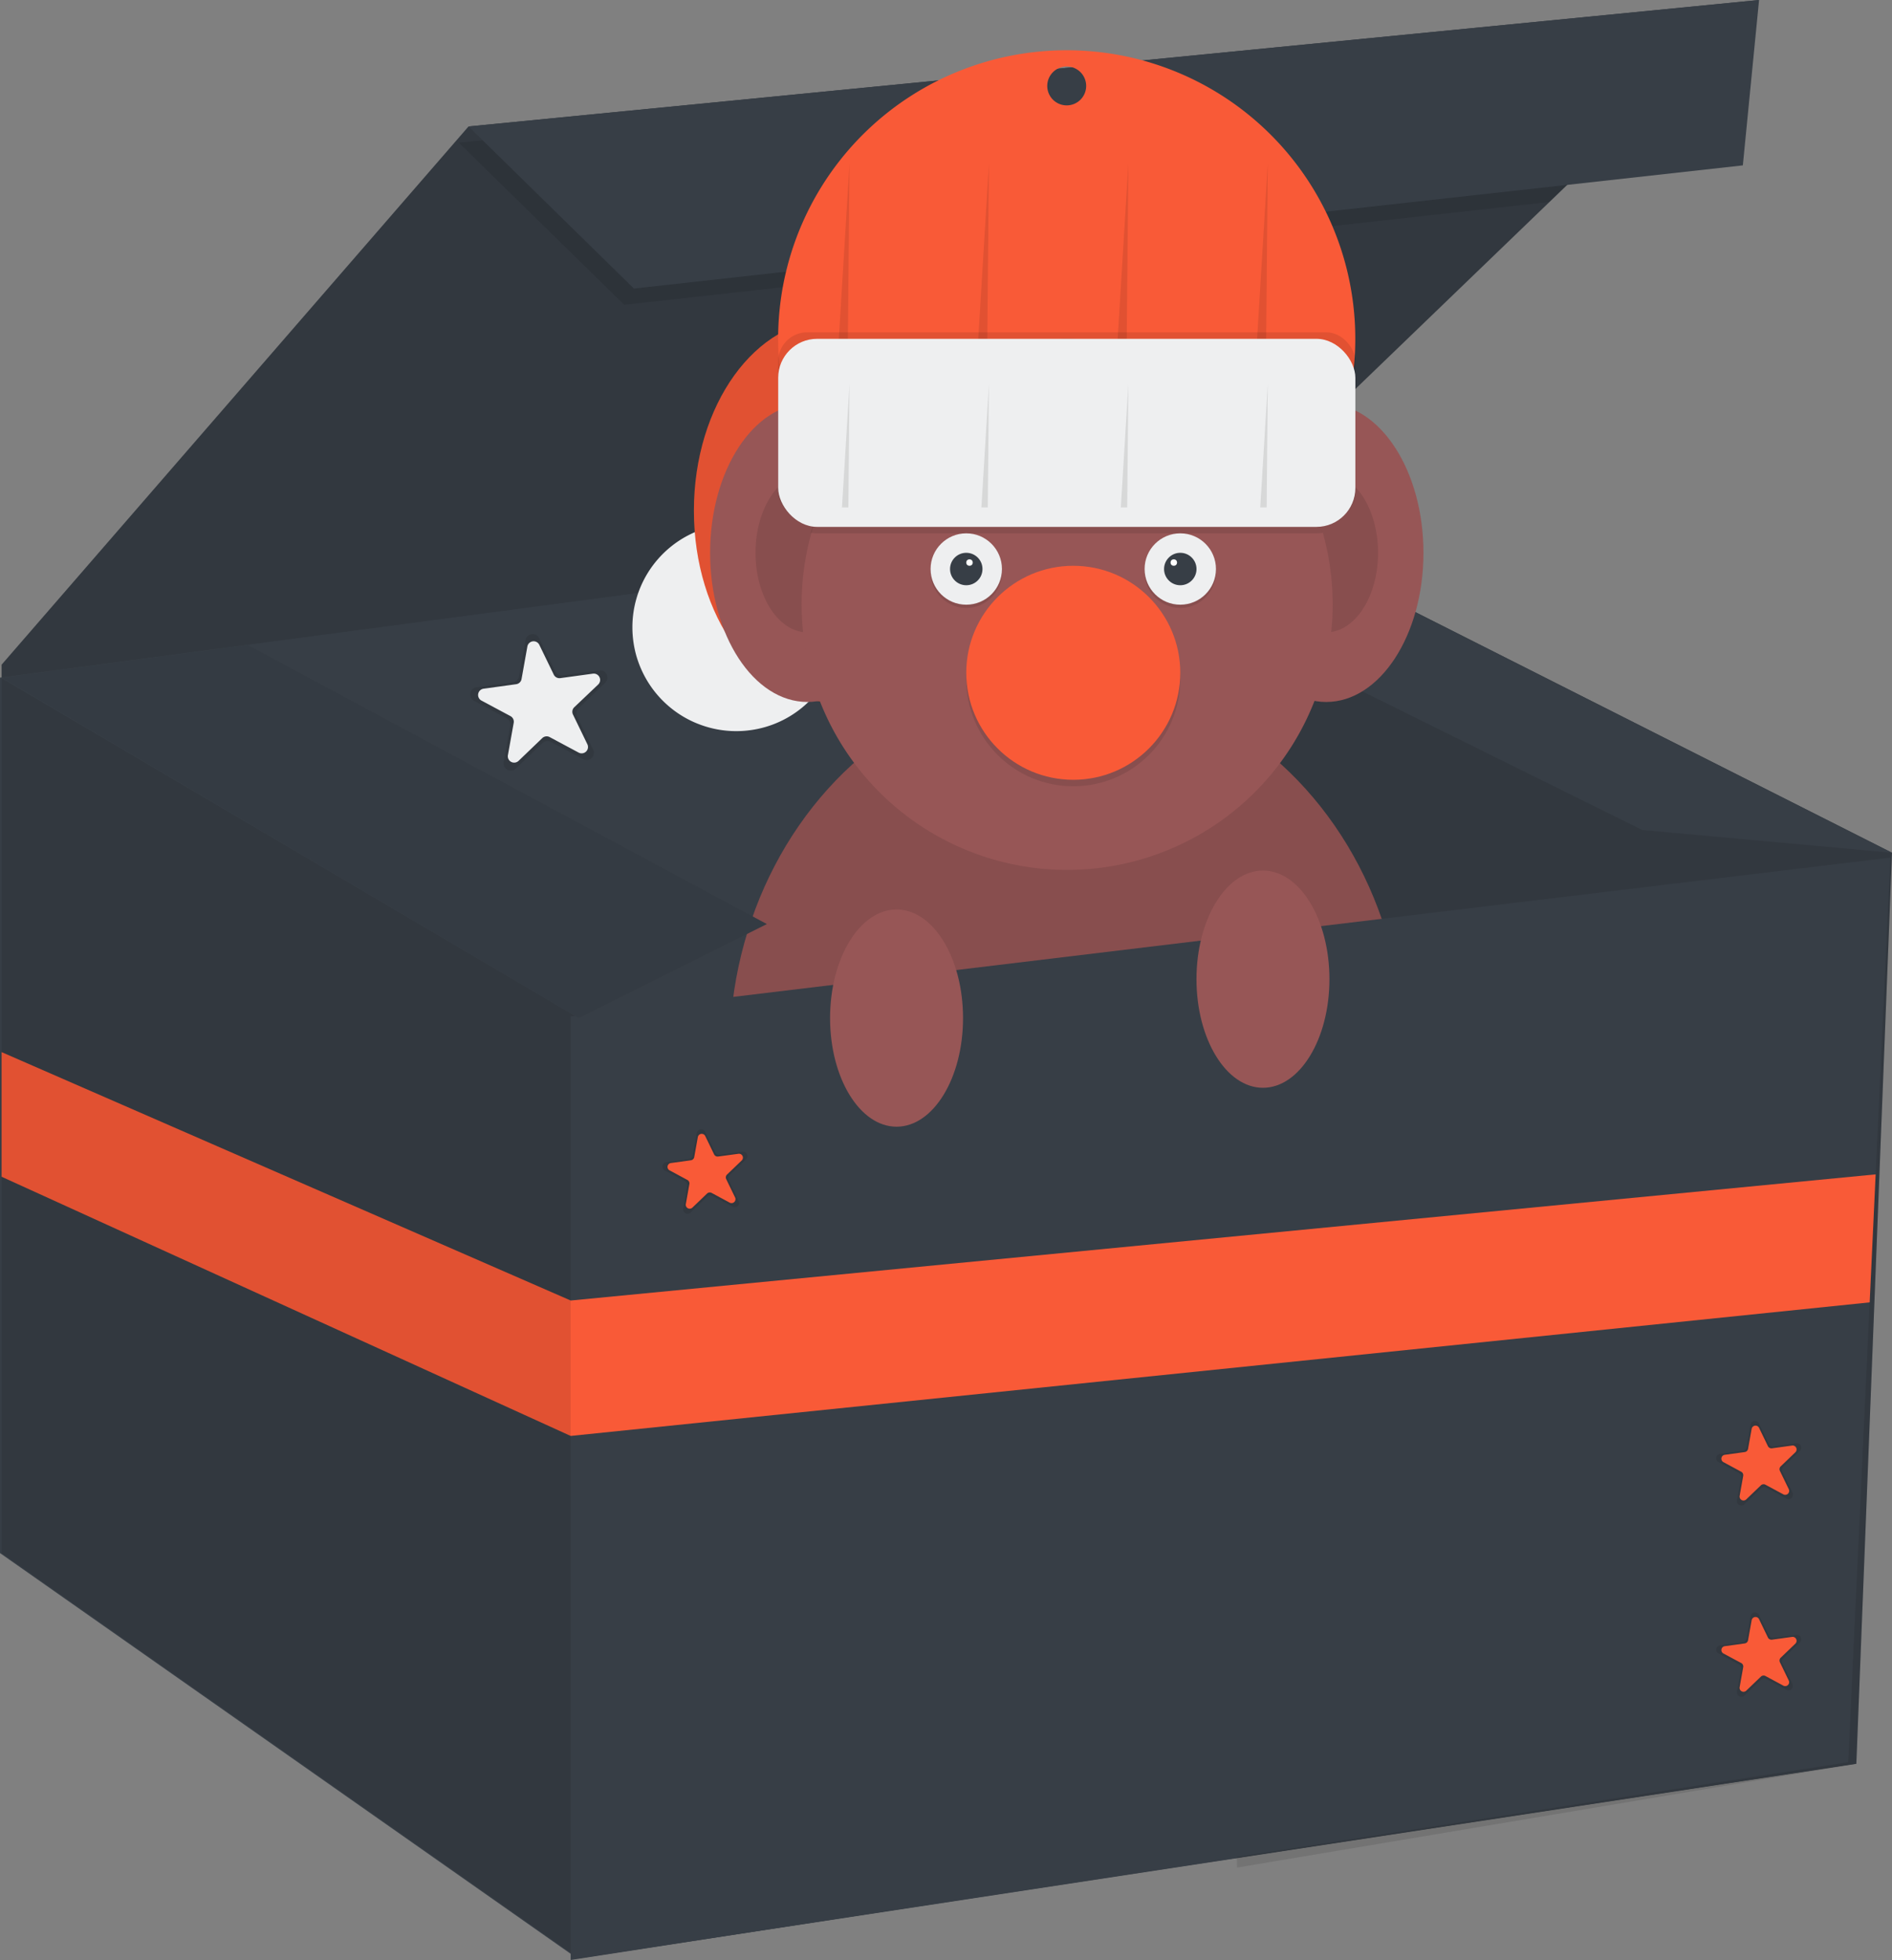 <svg id="e636ae63-5ff5-4023-9acb-21e485a4b92f" data-name="Layer 1" xmlns="http://www.w3.org/2000/svg" width="783.79" height="812" viewBox="0 0 783.79 812"><rect x="0" y="0" width="783.79" height="812" fill="#808080" stroke="none"/><title>xmas surprise</title><polygon points="728.72 0 721.41 7.04 641.89 83.67 507.08 213.58 513.43 769.66 0.67 643.42 0.67 275.37 194.1 52.39 728.72 0" fill="#373e46"/><polygon points="728.72 0 721.41 7.04 641.89 83.67 507.08 213.58 513.43 769.66 0.67 643.42 0.67 275.37 194.1 52.39 728.72 0" opacity="0.1"/><polygon points="783.79 353.28 769.02 730.73 239.77 811.33 0.67 643.42 0.67 280.74 507.08 213.58 783.79 353.28" fill="#373e46"/><polygon points="783.12 353.28 768.34 730.73 239.1 811.33 0 643.42 0 280.74 506.41 213.58 783.12 353.28" fill="#373e46"/><polygon points="239.77 421.78 239.77 811.33 0.67 643.42 0.67 280.98 239.77 421.78" opacity="0.1"/><polygon points="721.41 7.04 641.89 83.67 258.58 126.27 190.07 59.1 721.41 7.04" opacity="0.1"/><polygon points="507.08 213.58 512.45 773.72 769.02 730.73 783.79 353.28 507.08 213.58" opacity="0.1"/><polygon points="783.79 353.28 680.36 343.87 431.91 220.86 507.08 213.58 783.79 353.28" fill="#373e46"/><polygon points="194.1 52.39 262.61 119.55 722 68.51 728.72 0 194.1 52.39" fill="#373e46"/><path d="M556,303.92a43.49,43.49,0,0,1-1,9.47,42.71,42.71,0,0,1-7,15.63,45.23,45.23,0,0,1-3.7,4.47A42.7,42.7,0,0,1,518,346.62a42.3,42.3,0,0,1-4.94.28,42.81,42.81,0,0,1-15.73-3,41.86,41.86,0,0,1-4.2-1.91,43.07,43.07,0,0,1-20.71-24.09,38.65,38.65,0,0,1-1.29-4.54c-.27-1.18-.48-2.38-.65-3.59a44,44,0,0,1-.4-5.88,42.7,42.7,0,0,1,1.87-12.56c.24-.82.52-1.63.82-2.44a43,43,0,0,1,75.79-9.23h0A42.75,42.75,0,0,1,556,303.92Z" transform="translate(-208.1 -44)" fill="#eeeff0"/><ellipse cx="344.55" cy="211.56" rx="57.09" ry="79.25" fill="#f95a37"/><ellipse cx="344.55" cy="211.56" rx="57.09" ry="79.25" opacity="0.1"/><path d="M650,64.82a119.55,119.55,0,0,0-90.65,197.49c2.31,2.7,4.75,5.29,7.3,7.73a119.17,119.17,0,0,0,48.25,28.64c3,.93,6.1,1.75,9.21,2.42a120.15,120.15,0,0,0,48.35.7c3.18-.59,6.34-1.32,9.43-2.19a119.09,119.09,0,0,0,50.19-28.34q4.15-3.91,7.91-8.21A119.54,119.54,0,0,0,650,64.82Zm0,22.84a8.06,8.06,0,1,1,8.06-8.06A8.06,8.06,0,0,1,650,87.66Z" transform="translate(-208.1 -44)" fill="#f95a37"/><ellipse cx="549.39" cy="229.03" rx="40.3" ry="61.79" fill="#975656"/><ellipse cx="549.39" cy="229.03" rx="21.49" ry="32.95" opacity="0.1"/><ellipse cx="441.93" cy="435.89" rx="139.7" ry="154.47" fill="#975656"/><ellipse cx="441.93" cy="435.89" rx="139.7" ry="154.47" opacity="0.1"/><ellipse cx="334.47" cy="229.03" rx="40.3" ry="61.79" fill="#975656"/><ellipse cx="334.47" cy="229.03" rx="21.49" ry="32.95" opacity="0.1"/><polygon points="350.52 217.98 351.92 67.83 343.23 210.25 350.52 217.98" opacity="0.1"/><path d="M617.78,111.83,616.09,293c-3.11-.67-6.19-1.49-9.21-2.42Z" transform="translate(-208.1 -44)" opacity="0.1"/><path d="M675.54,111.83l-1.67,179.72c-3.09.87-6.25,1.6-9.43,2.19Z" transform="translate(-208.1 -44)" opacity="0.1"/><polygon points="523.87 211 525.2 67.83 515.96 219.21 523.87 211" opacity="0.1"/><rect x="322.38" y="137.68" width="239.1" height="77.91" rx="12" opacity="0.1"/><path d="M760.18,294.52a110,110,0,1,1-4.07-29.77A110.15,110.15,0,0,1,760.18,294.52Z" transform="translate(-208.1 -44)" fill="#975656"/><path d="M756.11,264.75a16.4,16.4,0,0,1-2.64.22H546.61a16.53,16.53,0,0,1-2.65-.22,110.27,110.27,0,0,1,81.83-77.69h48.49A110.27,110.27,0,0,1,756.11,264.75Z" transform="translate(-208.1 -44)" opacity="0.1"/><rect x="322.38" y="140.37" width="239.1" height="77.91" rx="16.12" fill="#eeeff0"/><polygon points="348.8 210.22 351.92 159.18 351.45 210.22 348.8 210.22" opacity="0.1"/><polygon points="409.21 210.22 409.68 159.18 406.56 210.22 409.21 210.22" opacity="0.1"/><polygon points="467.44 159.18 466.96 210.22 464.32 210.22 467.44 159.18" opacity="0.1"/><polygon points="522.08 210.22 525.2 159.18 524.73 210.22 522.08 210.22" opacity="0.1"/><circle cx="400.29" cy="237.09" r="14.78" opacity="0.1"/><circle cx="400.29" cy="235.74" r="14.78" fill="#eeeff0"/><circle cx="400.29" cy="235.74" r="6.72" fill="#373e46"/><circle cx="401.63" cy="233.06" r="1.34" fill="#fff"/><circle cx="488.95" cy="237.09" r="14.78" opacity="0.1"/><circle cx="488.95" cy="235.74" r="14.78" fill="#eeeff0"/><circle cx="488.95" cy="235.74" r="6.72" fill="#373e46"/><circle cx="486.26" cy="233.06" r="1.34" fill="#fff"/><circle cx="444.62" cy="281.41" r="44.33" opacity="0.1"/><circle cx="444.62" cy="278.73" r="44.33" fill="#f95a37"/><polygon points="783.12 355.29 777.01 486.53 774.54 539.56 765.66 730.06 236.41 812 236.41 421.11 783.12 355.29" fill="#373e46"/><polygon points="0.67 280.74 102.66 267.21 317.68 382.83 239.77 421.78 0.67 280.74" fill="#373e46"/><polygon points="0.67 280.74 102.66 267.21 317.68 382.83 239.77 421.78 0.67 280.74" opacity="0.05"/><path d="M449.82,358.59l-13.54-7.25a3,3,0,0,0-3.46.48l-11.07,10.63a3,3,0,0,1-5-2.66l2.71-15.11a3,3,0,0,0-1.52-3.14l-13.54-7.25a3,3,0,0,1,1-5.56l15.21-2.09a3,3,0,0,0,2.52-2.42l2.7-15.11a3,3,0,0,1,5.6-.77l6.69,13.82a3,3,0,0,0,3.08,1.64l15.2-2.09a3,3,0,0,1,2.47,5.08l-11.08,10.63a3,3,0,0,0-.61,3.44l6.69,13.82A3,3,0,0,1,449.82,358.59Z" transform="translate(-208.1 -44)" opacity="0.1"/><path d="M447.81,355.79l-12-6.42a2.64,2.64,0,0,0-3.07.42l-9.82,9.43a2.63,2.63,0,0,1-4.41-2.36l2.4-13.4a2.63,2.63,0,0,0-1.35-2.79l-12-6.42a2.63,2.63,0,0,1,.88-4.93l13.49-1.86a2.63,2.63,0,0,0,2.23-2.14l2.4-13.41a2.63,2.63,0,0,1,5-.68l5.94,12.25a2.62,2.62,0,0,0,2.73,1.46l13.48-1.85a2.63,2.63,0,0,1,2.19,4.5L446,337a2.61,2.61,0,0,0-.55,3l5.94,12.26A2.63,2.63,0,0,1,447.81,355.79Z" transform="translate(-208.1 -44)" fill="#eeeff0"/><path d="M948.12,744.08l-8.36-4.48a1.83,1.83,0,0,0-2.14.29l-6.85,6.58a1.83,1.83,0,0,1-3.07-1.65l1.67-9.34a1.83,1.83,0,0,0-.94-1.94l-8.37-4.48a1.84,1.84,0,0,1,.62-3.44l9.4-1.29a1.85,1.85,0,0,0,1.56-1.5l1.67-9.34a1.84,1.84,0,0,1,3.46-.48l4.13,8.55a1.85,1.85,0,0,0,1.91,1l9.4-1.29a1.83,1.83,0,0,1,1.52,3.14L946.89,731a1.85,1.85,0,0,0-.39,2.13l4.14,8.54A1.84,1.84,0,0,1,948.12,744.08Z" transform="translate(-208.1 -44)" opacity="0.1"/><path d="M946.89,742.35l-7.43-4a1.62,1.62,0,0,0-1.89.26l-6.07,5.83a1.63,1.63,0,0,1-2.73-1.46l1.48-8.29a1.62,1.62,0,0,0-.83-1.72L922,729a1.63,1.63,0,0,1,.55-3l8.33-1.15a1.61,1.61,0,0,0,1.38-1.32l1.49-8.29a1.63,1.63,0,0,1,3.07-.42l3.66,7.58a1.63,1.63,0,0,0,1.69.9l8.34-1.15a1.63,1.63,0,0,1,1.35,2.79l-6.07,5.83a1.62,1.62,0,0,0-.34,1.88l3.67,7.58A1.62,1.62,0,0,1,946.89,742.35Z" transform="translate(-208.1 -44)" fill="#f95a37"/><path d="M511.56,543.93l-8.36-4.48a1.85,1.85,0,0,0-2.14.3l-6.85,6.57a1.83,1.83,0,0,1-3.07-1.65l1.67-9.34a1.84,1.84,0,0,0-.94-1.94l-8.37-4.48a1.83,1.83,0,0,1,.62-3.43l9.4-1.3a1.84,1.84,0,0,0,1.56-1.49l1.67-9.35a1.84,1.84,0,0,1,3.46-.47l4.14,8.54a1.82,1.82,0,0,0,1.9,1l9.4-1.3a1.84,1.84,0,0,1,1.52,3.15l-6.84,6.57A1.82,1.82,0,0,0,510,533l4.13,8.54A1.84,1.84,0,0,1,511.56,543.93Z" transform="translate(-208.1 -44)" opacity="0.1"/><path d="M510.33,542.21l-7.42-4a1.65,1.65,0,0,0-1.9.26l-6.07,5.83a1.63,1.63,0,0,1-2.73-1.46l1.48-8.28a1.61,1.61,0,0,0-.83-1.72l-7.42-4a1.62,1.62,0,0,1,.55-3l8.33-1.15a1.62,1.62,0,0,0,1.38-1.33l1.49-8.28a1.63,1.63,0,0,1,3.07-.42l3.66,7.57a1.62,1.62,0,0,0,1.69.9L514,522a1.62,1.62,0,0,1,1.35,2.78l-6.07,5.83a1.63,1.63,0,0,0-.34,1.89l3.67,7.57A1.63,1.63,0,0,1,510.33,542.21Z" transform="translate(-208.1 -44)" fill="#f95a37"/><path d="M948.12,664.83l-8.36-4.48a1.83,1.83,0,0,0-2.14.29l-6.85,6.57a1.83,1.83,0,0,1-3.07-1.64l1.67-9.34a1.85,1.85,0,0,0-.94-2l-8.37-4.47a1.84,1.84,0,0,1,.62-3.44l9.4-1.3a1.83,1.83,0,0,0,1.56-1.49l1.67-9.34a1.84,1.84,0,0,1,3.46-.48l4.13,8.54a1.84,1.84,0,0,0,1.91,1l9.4-1.29a1.83,1.83,0,0,1,1.52,3.14l-6.84,6.57a1.85,1.85,0,0,0-.39,2.13l4.14,8.54A1.84,1.84,0,0,1,948.12,664.83Z" transform="translate(-208.1 -44)" opacity="0.1"/><path d="M946.89,663.1l-7.43-4a1.61,1.61,0,0,0-1.89.26l-6.07,5.83a1.63,1.63,0,0,1-2.73-1.46l1.48-8.29a1.62,1.62,0,0,0-.83-1.72l-7.42-4a1.63,1.63,0,0,1,.55-3l8.33-1.15a1.61,1.61,0,0,0,1.38-1.32l1.49-8.29a1.63,1.63,0,0,1,3.07-.42l3.66,7.57a1.64,1.64,0,0,0,1.69.91l8.34-1.15a1.63,1.63,0,0,1,1.35,2.79l-6.07,5.83a1.61,1.61,0,0,0-.34,1.88l3.67,7.57A1.63,1.63,0,0,1,946.89,663.1Z" transform="translate(-208.1 -44)" fill="#f95a37"/><ellipse cx="371.41" cy="421.78" rx="27.54" ry="45" fill="#975656"/><ellipse cx="523.2" cy="405.66" rx="27.54" ry="45" fill="#975656"/><polygon points="777.01 486.53 774.54 539.56 236.41 594.89 0.67 487.51 0.67 435.89 236.41 538.79 777.01 486.53" fill="#f95a37"/><polygon points="236.41 538.79 236.41 594.89 0.67 487.51 0.67 435.89 236.41 538.79" opacity="0.1"/></svg>